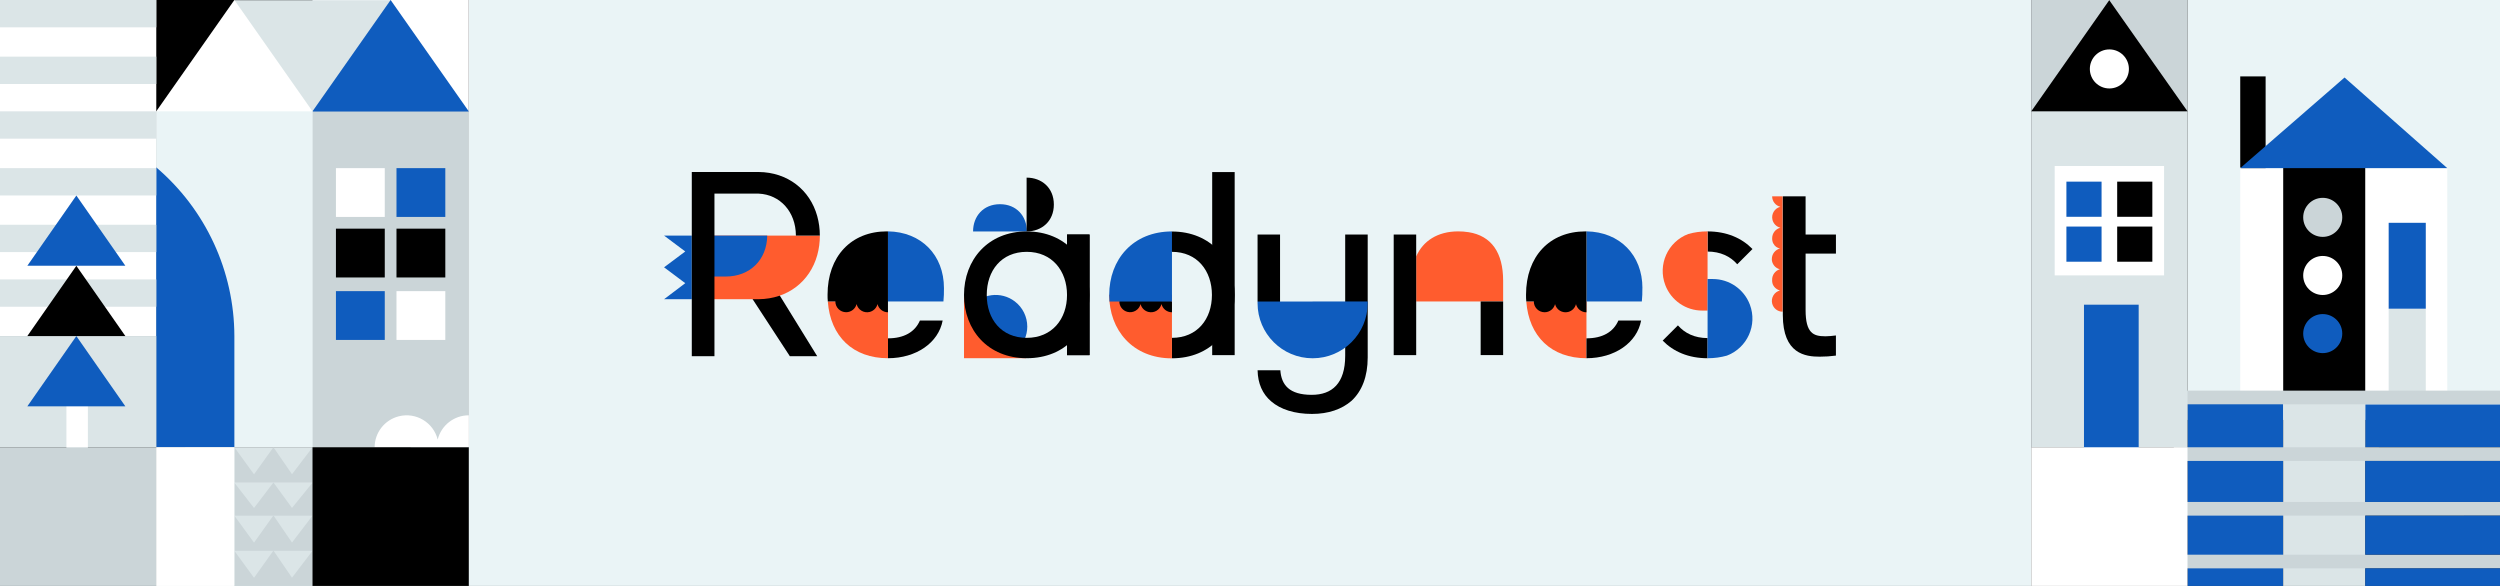 <?xml version="1.0" encoding="utf-8"?>
<!-- Generator: Adobe Illustrator 16.0.4, SVG Export Plug-In . SVG Version: 6.00 Build 0)  -->
<!DOCTYPE svg PUBLIC "-//W3C//DTD SVG 1.1//EN" "http://www.w3.org/Graphics/SVG/1.1/DTD/svg11.dtd">
<svg version="1.1" id="Layer_1" xmlns="http://www.w3.org/2000/svg" xmlns:xlink="http://www.w3.org/1999/xlink" x="0px" y="0px"
	 width="1280px" height="300px" viewBox="0 0 1280 300" enable-background="new 0 0 1280 300" xml:space="preserve">
<rect x="0" y="0" width="1280" height="300" fill="#333333" stroke="none"/>
<rect x="240" fill="#EAF4F6" width="800" height="300"/>
<path fill="#0F5CBE" d="M498.213,118.495c0-7.742,5.221-13.949,13.772-13.949c8.549,0,13.771,6.197,13.771,13.949"/>
<path fill="#0F5CBE" d="M525.962,167.207c0.004,4.674-2.013,9.117-5.531,12.188c-2.812,2.496-25.621-19.301-23.531-22.031
	c5.44-7.103,15.608-8.452,22.711-3.012C523.614,157.412,525.961,162.166,525.962,167.207z"/>
<path d="M874.283,128.8c6.562,0,11.688,2.474,15.184,6.507l7.801-7.801c-5.446-5.625-13.254-9.029-22.979-9.029v10.312
	L874.283,128.8z"/>
<path d="M874.283,173.096c-6.562,0-11.693-2.475-15.188-6.506l-7.801,7.801c5.447,5.625,13.257,9.027,22.979,9.027v-10.312
	L874.283,173.096z"/>
<path fill="#FF5C2E" d="M871.562,159.023h2.71v-40.547h-0.198c-3.279-0.004-6.544,0.445-9.701,1.332
	c-10.467,3.977-15.725,15.682-11.749,26.146C855.612,153.82,863.151,159.02,871.562,159.023z"/>
<polyline points="383.632,150.568 404.397,182.375 418.413,182.375 397.142,147.906 "/>
<path fill="#FF5C2E" d="M361.346,120.625v32.568h27.085c14.84-0.131,26.25-9.085,30-22.547c0.898-3.262,1.35-6.63,1.34-10.014
	L361.346,120.625z"/>
<path fill="#0F5CBE" d="M362.829,120.625h30c-0.178,12.515-8.935,20.961-21.244,20.961h-8.634L362.829,120.625z"/>
<polygon points="643.872,120.072 643.872,154.365 655.383,164.826 655.383,120.072 643.872,120.072 "/>
<polygon fill="#0F5CBE" points="340,120.633 340,120.633 340,120.633 340,120.633 340.01,120.633 350.847,128.752 340,136.86 
	340,136.86 340,136.871 340,136.871 340.01,136.871 350.847,144.989 340.01,153.193 354.194,153.193 354.194,120.633 340,120.633 
	"/>
<polyline fill="#FF5C2E" points="525.296,183.408 493.572,183.408 493.572,151.391 "/>
<path d="M525.691,172.975c12.984,0,20.625-9.641,20.625-21.955c0-12.32-7.632-22.08-20.625-22.08
	c-12.995,0-20.475,9.628-20.475,22.08c0,12.447,7.5,21.955,20.484,21.955 M525.7,183.408c-19.941,0-32.128-14.455-32.128-32.389
	c0-17.938,12.188-32.524,32.128-32.524s32.118,14.457,32.118,32.524C557.818,169.082,545.771,183.408,525.7,183.408"/>
<path fill="#FF5C2E" d="M812.266,154.346H781.46c1.311,17.926,12.917,29.062,30.806,29.062V154.346z"/>
<path fill="#0F5CBE" d="M840.926,147.521c0-16.875-11.551-28.8-28.66-29.062v35.887h28.359c0.216-2.266,0.309-4.547,0.271-6.824"/>
<path d="M812.266,173.229c8.167,0,13.792-3.219,16.34-9.105h11.643c-2.135,11.383-13.527,19.285-27.982,19.285"/>
<path fill="#FF5C2E" d="M452.256,154.346H423.84c1.312,17.926,12.918,29.062,30.807,29.062v-23.539l-2.382-5.523H452.256z"/>
<path fill="#0F5CBE" d="M483.306,147.521c0-16.875-11.542-28.8-28.659-29.062v35.887h28.387
	C483.251,152.08,483.342,149.799,483.306,147.521"/>
<path d="M454.647,173.229c8.175,0,13.79-3.219,16.34-9.105h11.652c-2.146,11.383-13.527,19.285-27.985,19.285"/>
<polygon points="792.889,154.244 792.904,154.244 792.889,154.215 792.889,154.244 "/>
<polygon points="620.641,88.083 620.641,181.844 632.153,181.824 632.153,88.083 620.641,88.083 "/>
<path d="M454.113,118.459c-18.348,0-30.403,12.853-30.403,32.408c0,1.182,0,2.344,0.13,3.479h3.862
	c0.008,3.051,2.488,5.518,5.536,5.508c2.523-0.006,4.72-1.723,5.339-4.168c0.727,2.957,3.713,4.766,6.67,4.037
	c1.992-0.49,3.546-2.045,4.037-4.037c0.607,2.465,2.816,4.195,5.353,4.199v-41.408h-0.535"/>
<path d="M811.721,118.477c-18.348,0-30.393,12.854-30.393,32.41c0,1.191,0,2.344,0.132,3.479h3.853
	c0.008,3.047,2.488,5.514,5.537,5.508c2.52-0.006,4.719-1.723,5.336-4.166c0.74,2.957,3.738,4.756,6.695,4.02
	c1.98-0.496,3.528-2.039,4.023-4.02c0.603,2.465,2.814,4.197,5.352,4.197v-41.417h-0.535"/>
<path fill="#FF5C2E" d="M751.919,118.88c-1.765-0.282-3.55-0.419-5.334-0.413c-10.583,0-18.027,4.971-21.431,12.705l-0.066,0.15
	v23.023h44.521v-10.566c0-14.455-5.991-23.024-17.681-24.908"/>
<polygon points="713.574,120.072 713.574,181.844 725.088,181.834 725.088,120.072 713.574,120.072 "/>
<path d="M600.034,172.975c12.985,0,20.475-9.641,20.475-21.955c0-12.32-7.5-22.08-20.475-22.08l-4.406-5.625l4.406-4.781
	c19.942,0,32.119,14.457,32.119,32.521c0,18.066-12.188,32.391-32.119,32.391"/>
<path fill="#FF5C2E" d="M907.336,100.532c0.009,2.535,1.742,4.739,4.202,5.345c-2.961,0.738-4.76,3.736-4.024,6.695
	c0.496,1.98,2.045,3.527,4.024,4.02c-2.455,0.615-4.181,2.822-4.183,5.355l0,0c0,0.177,0,0.354,0,0.532v0.113
	c0,0.142,0,0.271,0.066,0.403v0.131c0.029,0.131,0.062,0.258,0.103,0.385v0.121c0,0.132,0.096,0.263,0.142,0.395v0.085
	c0.066,0.158,0.139,0.309,0.215,0.458c0.166,0.307,0.361,0.595,0.581,0.863v0.047l0.29,0.318l0.076,0.075l0.29,0.263l0.093,0.074
	l0.32,0.245l0.086,0.063c0.297,0.193,0.608,0.355,0.938,0.489h0.062l0.412,0.15h0.133l0.225,0.063
	c-2.467,0.61-4.2,2.822-4.199,5.363c0,0.16,0,0.32,0,0.479l0,0c0.012,0.151,0.031,0.302,0.057,0.451l0,0
	c0.157,0.902,0.543,1.75,1.115,2.465l0,0l0.264,0.309l0.062,0.066l0.255,0.253l0.132,0.104l0.215,0.177l0.208,0.149l0.158,0.113
	l0.301,0.177l0.082,0.048l0.377,0.187l0,0c0.281,0.121,0.572,0.219,0.871,0.292c-2.425,0.719-4.052,2.994-3.948,5.521l0,0
	c0,0.178,0,0.356,0,0.535v0.122c0,0.14,0,0.271,0.066,0.402v0.13c0.028,0.131,0.062,0.26,0.105,0.385v0.123
	c0,0.132,0.092,0.262,0.148,0.395v0.084c0.203,0.477,0.47,0.92,0.795,1.322l0.051,0.056l0.28,0.309l0.092,0.084l0.28,0.255
	l0.106,0.093l0.307,0.225l0.105,0.074l0.403,0.244l0,0c0.148,0.084,0.3,0.15,0.448,0.225l0.143,0.056l0.326,0.122l0.188,0.057
	l0.179,0.056c-2.959,0.749-4.747,3.753-4,6.708c0.618,2.443,2.817,4.16,5.34,4.168v-59.063L907.336,100.532z"/>
<polygon points="758.217,154.346 769.609,154.346 769.609,181.795 769.609,181.805 758.096,181.805 758.096,154.346 
	758.217,154.346 "/>
<path d="M934.375,172.168c-5.889,0-9.91-1.604-9.91-13.389v-28.92H940v-9.77h-15.535v-19.558h-11.652v60.8
	c0,19.947,11.643,21.287,18.882,21.287c2.772,0.004,5.546-0.182,8.296-0.551v-10.312c-1.864,0.258-3.742,0.406-5.625,0.439"/>
<polygon points="546.325,120.072 546.325,181.844 557.847,181.834 557.847,120.072 546.325,120.072 "/>
<polygon points="546.325,181.844 557.847,181.844 557.847,120.072 546.325,120.072 546.325,181.844 "/>
<path fill="#FF5C2E" d="M600.034,150.953v32.522c-20.08,0-32.127-14.459-32.127-32.522H600.034z"/>
<path d="M600.034,159.885c-2.537-0.004-4.746-1.734-5.353-4.199c-0.727,2.957-3.712,4.766-6.669,4.037
	c-1.992-0.49-3.547-2.045-4.038-4.037c-0.748,2.957-3.751,4.748-6.708,4c-2.444-0.621-4.161-2.816-4.166-5.34l5.689-6.891
	l21.254,6.891v5.523L600.034,159.885z"/>
<path fill="#0F5CBE" d="M600.054,118.495c-20.092,0-32.139,14.468-32.139,32.54l0,0c0,1.125,0.048,2.238,0.142,3.338h31.987v-35.878
	H600.054z"/>
<path d="M688.75,120.072h11.514v62.934c0,9.777-2.944,17.277-8.309,22.236c-4.958,4.285-11.785,6.693-20.223,6.693
	c-8.84,0-16.065-2.277-20.885-6.43c-4.428-3.75-6.827-9.115-6.966-15.938h11.653c0.534,7.5,4.555,12.59,16.069,12.59
	c10.44,0,17.136-5.889,17.136-19.951v-62.135H688.75z"/>
<path fill="#0F5CBE" d="M700.254,154.365v0.863l0,0c0.012,15.566-12.601,28.199-28.172,28.207
	c-15.569,0.014-28.198-12.6-28.21-28.168c0-0.016,0-0.025,0-0.039v-0.855L700.254,154.365z"/>
<path d="M365.799,99.136h22.632c11.016,0.497,18.994,9.309,19.068,21.384v0.104h12.253c0.014-3.385-0.437-6.754-1.34-10.015
	c-3.76-13.461-15.15-22.406-29.981-22.546h-34.237v94.311h11.605V99.136z"/>
<path fill="#0F5CBE" d="M876.999,142.862h-2.716v40.546h0.194c3.276,0.004,6.541-0.447,9.695-1.33
	c10.462-3.979,15.722-15.686,11.745-26.146c-2.987-7.862-10.517-13.063-18.929-13.069H876.999z"/>
<path d="M525.625,90.943c7.744,0,13.95,5.223,13.95,13.772c0,8.55-6.206,13.78-13.95,13.78"/>
<polygon points="80,229.028 159.85,229.028 120,0 80,0 80,229.028 "/>
<polygon fill="#FFFFFF" points="0,172.052 80,172.052 80,0 0,0 0,172.052 "/>
<polygon fill="#FFFFFF" points="160,229 240,229 240,0 160,0 160,229.028 "/>
<polygon fill="#DBE5E7" points="120,229.028 200,229.028 200,0.12 120,0.12 120,229.028 "/>
<polygon fill="#0F5CBE" points="199.88,105.897 160,57 200,0 240,57 "/>
<polygon fill="#CBD5D8" points="160,229.028 191.811,229.028 232,225.479 240,212.645 240,57.097 160,57.097 160,229.028 "/>
<polygon fill="#FFFFFF" points="80,114.664 160,57 120,0 80,57 "/>
<polygon fill="#EAF4F6" points="160,229 160,57 80,57 80,229 "/>
<path fill="#0F5CBE" d="M80,229.028V85.696c25.323,21.58,39.937,53.151,40,86.415v56.918H80z"/>
<path fill="#FFFFFF" d="M240,212.635c-7.521,0-14.078,5.119-15.9,12.415c-2.196-8.777-11.096-14.113-19.877-11.917
	c-7.304,1.825-12.423,8.389-12.412,15.915H240v-16.394V212.635z"/>
<polygon fill="#0F5CBE" points="203,86.085 203,111.075 228,111.065 228,86.085 203,86.085 "/>
<polygon points="203,117.073 203,142.063 228,142.063 228,117.073 203,117.073 "/>
<polygon fill="#FFFFFF" points="203,149.06 203,174.051 228,174.039 228,149.06 203,149.06 "/>
<polygon fill="#FFFFFF" points="172,86.085 172,111.075 197,111.065 197,86.085 172,86.085 "/>
<polygon points="172,117.073 172,142.063 197,142.063 197,117.073 172,117.073 "/>
<polygon fill="#0F5CBE" points="172,149.06 172,174.051 197,174.039 197,149.06 172,149.06 "/>
<polygon fill="#DBE5E7" points="80,71 80,57 0,57 0,71 "/>
<polygon fill="#DBE5E7" points="80,43 80,29 0,29 0,43 "/>
<polygon fill="#DBE5E7" points="0,100.08 80,100.08 80,86.085 0,86.085 0,100.08 "/>
<polygon fill="#DBE5E7" points="0,129.068 80,129.068 80,115.074 0,115.074 0,129.068 "/>
<polygon fill="#DBE5E7" points="0,157.058 80,157.058 80,143.062 0,143.062 0,157.058 "/>
<polygon fill="#DBE5E7" points="80,14 80,0 0,0 0,14 "/>
<polygon fill="#DBE5E7" points="0,229.028 80,229.028 80,172.052 0,172.052 0,229.028 "/>
<polygon fill="#FFFFFF" points="34,252.02 45,252.02 45,204.039 34,204.039 34,252.02 "/>
<polygon fill="#DBE5E7" points="240,229 80,229 80,300 240,300 240,229.028 "/>
<polygon fill="#CBD5D8" points="0,229.028 80,229.028 80,300 0,300 0,229.028 "/>
<polygon points="14,172.052 64.18,172.052 39.09,136.086 14,172.052 "/>
<polygon fill="#0F5CBE" points="14,208.037 64.18,208.037 39.09,172.071 14,208.037 "/>
<polygon fill="#0F5CBE" points="14,136.065 64.18,136.065 39.09,100.1 14,136.065 "/>
<polygon fill="#CBD5D8" points="160,229.028 149.5,242.803 140,229 130.061,242.842 120,229.028 120,247.021 160,247.021 "/>
<polygon fill="#CBD5D8" points="160,282.007 149.5,295.781 140,281.887 130.061,295.82 120,282.007 120,300 160,300 "/>
<polygon fill="#CBD5D8" points="160,264.015 149.5,277.788 140,263.894 130.061,277.827 120,264.015 120,282.007 160,282.007 "/>
<polygon fill="#CBD5D8" points="160,247.131 149.5,260.055 140,247.021 130.061,260.084 120,247.131 120,264.015 160,264.015 "/>
<polygon fill="#FFFFFF" points="120,229 80,229.028 80,300 120,300 120,229.028 "/>
<polygon points="240,229.028 160,229 160,300 240,300 240,229.028 "/>
<polygon fill="#EAF4F6" points="1280,215 1119.999,215 1120,0 1280,0 1280,215 "/>
<polygon points="1146.999,85.506 1159.999,105.868 1159.999,39.104 1146.999,39.104 1146.999,85.506 "/>
<polygon fill="#0F5CBE" points="1169,300 1120,300 1119.999,204.039 1169,204.039 1169,300 "/>
<polygon fill="#FFFFFF" points="1146.999,204.039 1253,204.039 1253,86.086 1146.999,86.086 1146.999,204.039 "/>
<polygon points="1169,203.039 1211,203.039 1211,70.092 1169,70.092 1169,203.039 "/>
<polygon fill="#DBE5E7" points="1223,202.04 1242,202.04 1242,158.058 1223,158.058 1223,202.04 "/>
<path fill="#FFFFFF" d="M1189.238,151.04c5.523,0,10-4.476,10-9.997c0-5.521-4.477-9.996-10-9.996c-5.521,0-10,4.475-10,9.996
	C1179.238,146.564,1183.717,151.04,1189.238,151.04"/>
<path fill="#CBD5D8" d="M1189.238,121.282c5.523,0,10-4.476,10-9.996c0-5.521-4.477-9.996-10-9.996c-5.521,0-10,4.475-10,9.996
	C1179.238,116.806,1183.717,121.282,1189.238,121.282"/>
<path fill="#0F5CBE" d="M1189.238,180.798c5.523,0,10-4.477,10-9.996c0-5.521-4.477-9.995-10-9.995c-5.521,0-10,4.475-10,9.995
	C1179.238,176.321,1183.717,180.798,1189.238,180.798"/>
<polygon fill="#0F5CBE" points="1253,86.086 1200.408,39.685 1146.999,86.086 "/>
<polygon fill="#0F5CBE" points="1280,229.028 1211,229.028 1211,207.038 1280,207.038 1280,229.028 "/>
<polygon fill="#0F5CBE" points="1223,158.058 1242,158.058 1242,114.075 1223,114.075 1223,158.058 "/>
<polygon fill="#DBE5E7" points="1169,204.039 1211,204.039 1211,300 1169,300 1169,204.039 "/>
<polygon fill="#CBD5D8" points="1280,207 1280,200 1113,200 1113,207 "/>
<polygon fill="#CBD5D8" points="1114,236 1280,236 1280,229.028 1113,229 1112.999,236 "/>
<polygon fill="#CBD5D8" points="1280,291 1280,284 1113,284 1113,291 "/>
<polygon fill="#CBD5D8" points="1280,264 1280,257 1113,257 1112.999,264 "/>
<polygon fill="#CBD5D8" points="1039.999,0 1120,0 1120,57 1040,57 1039.999,0.12 "/>
<polygon points="1080,0 1040,57 1077.869,82.127 1120,57 1079.879,0 "/>
<polygon fill="#DBE5E7" points="1120,229 1120,57 1040,57 1040,229 "/>
<polygon fill="#FFFFFF" points="1108,141 1108,85 1052,85 1052,141 "/>
<polygon fill="#0F5CBE" points="1095,260 1095,156 1067,156 1067,260 "/>
<polygon fill="#0F5CBE" points="1076,111 1076,93 1058,93 1058,111 "/>
<polygon fill="#0F5CBE" points="1076,134 1076,116 1058,116 1058,134 "/>
<polygon points="1102,111 1102,93 1084,93 1084,111 "/>
<polygon points="1102,134 1102,116 1084,116 1084,134 "/>
<path fill="#FFFFFF" d="M1080,45.292c5.523,0,10-4.475,10-9.996c0-5.521-4.477-9.996-10-9.996s-10,4.475-10,9.996
	C1070,40.817,1074.477,45.292,1080,45.292"/>
<polygon fill="#FFFFFF" points="1120,229 1120,300 1040,300 1040,229 "/>
<polygon fill="#0F5CBE" points="1280,257 1211,257 1211,236 1280,236 "/>
<polygon fill="#0F5CBE" points="1211,284 1211,264.015 1280,264 1280,284 "/>
<polygon fill="#0F5CBE" points="1280,300 1211,300 1211,291 1280,291 1280,300 "/>
</svg>
